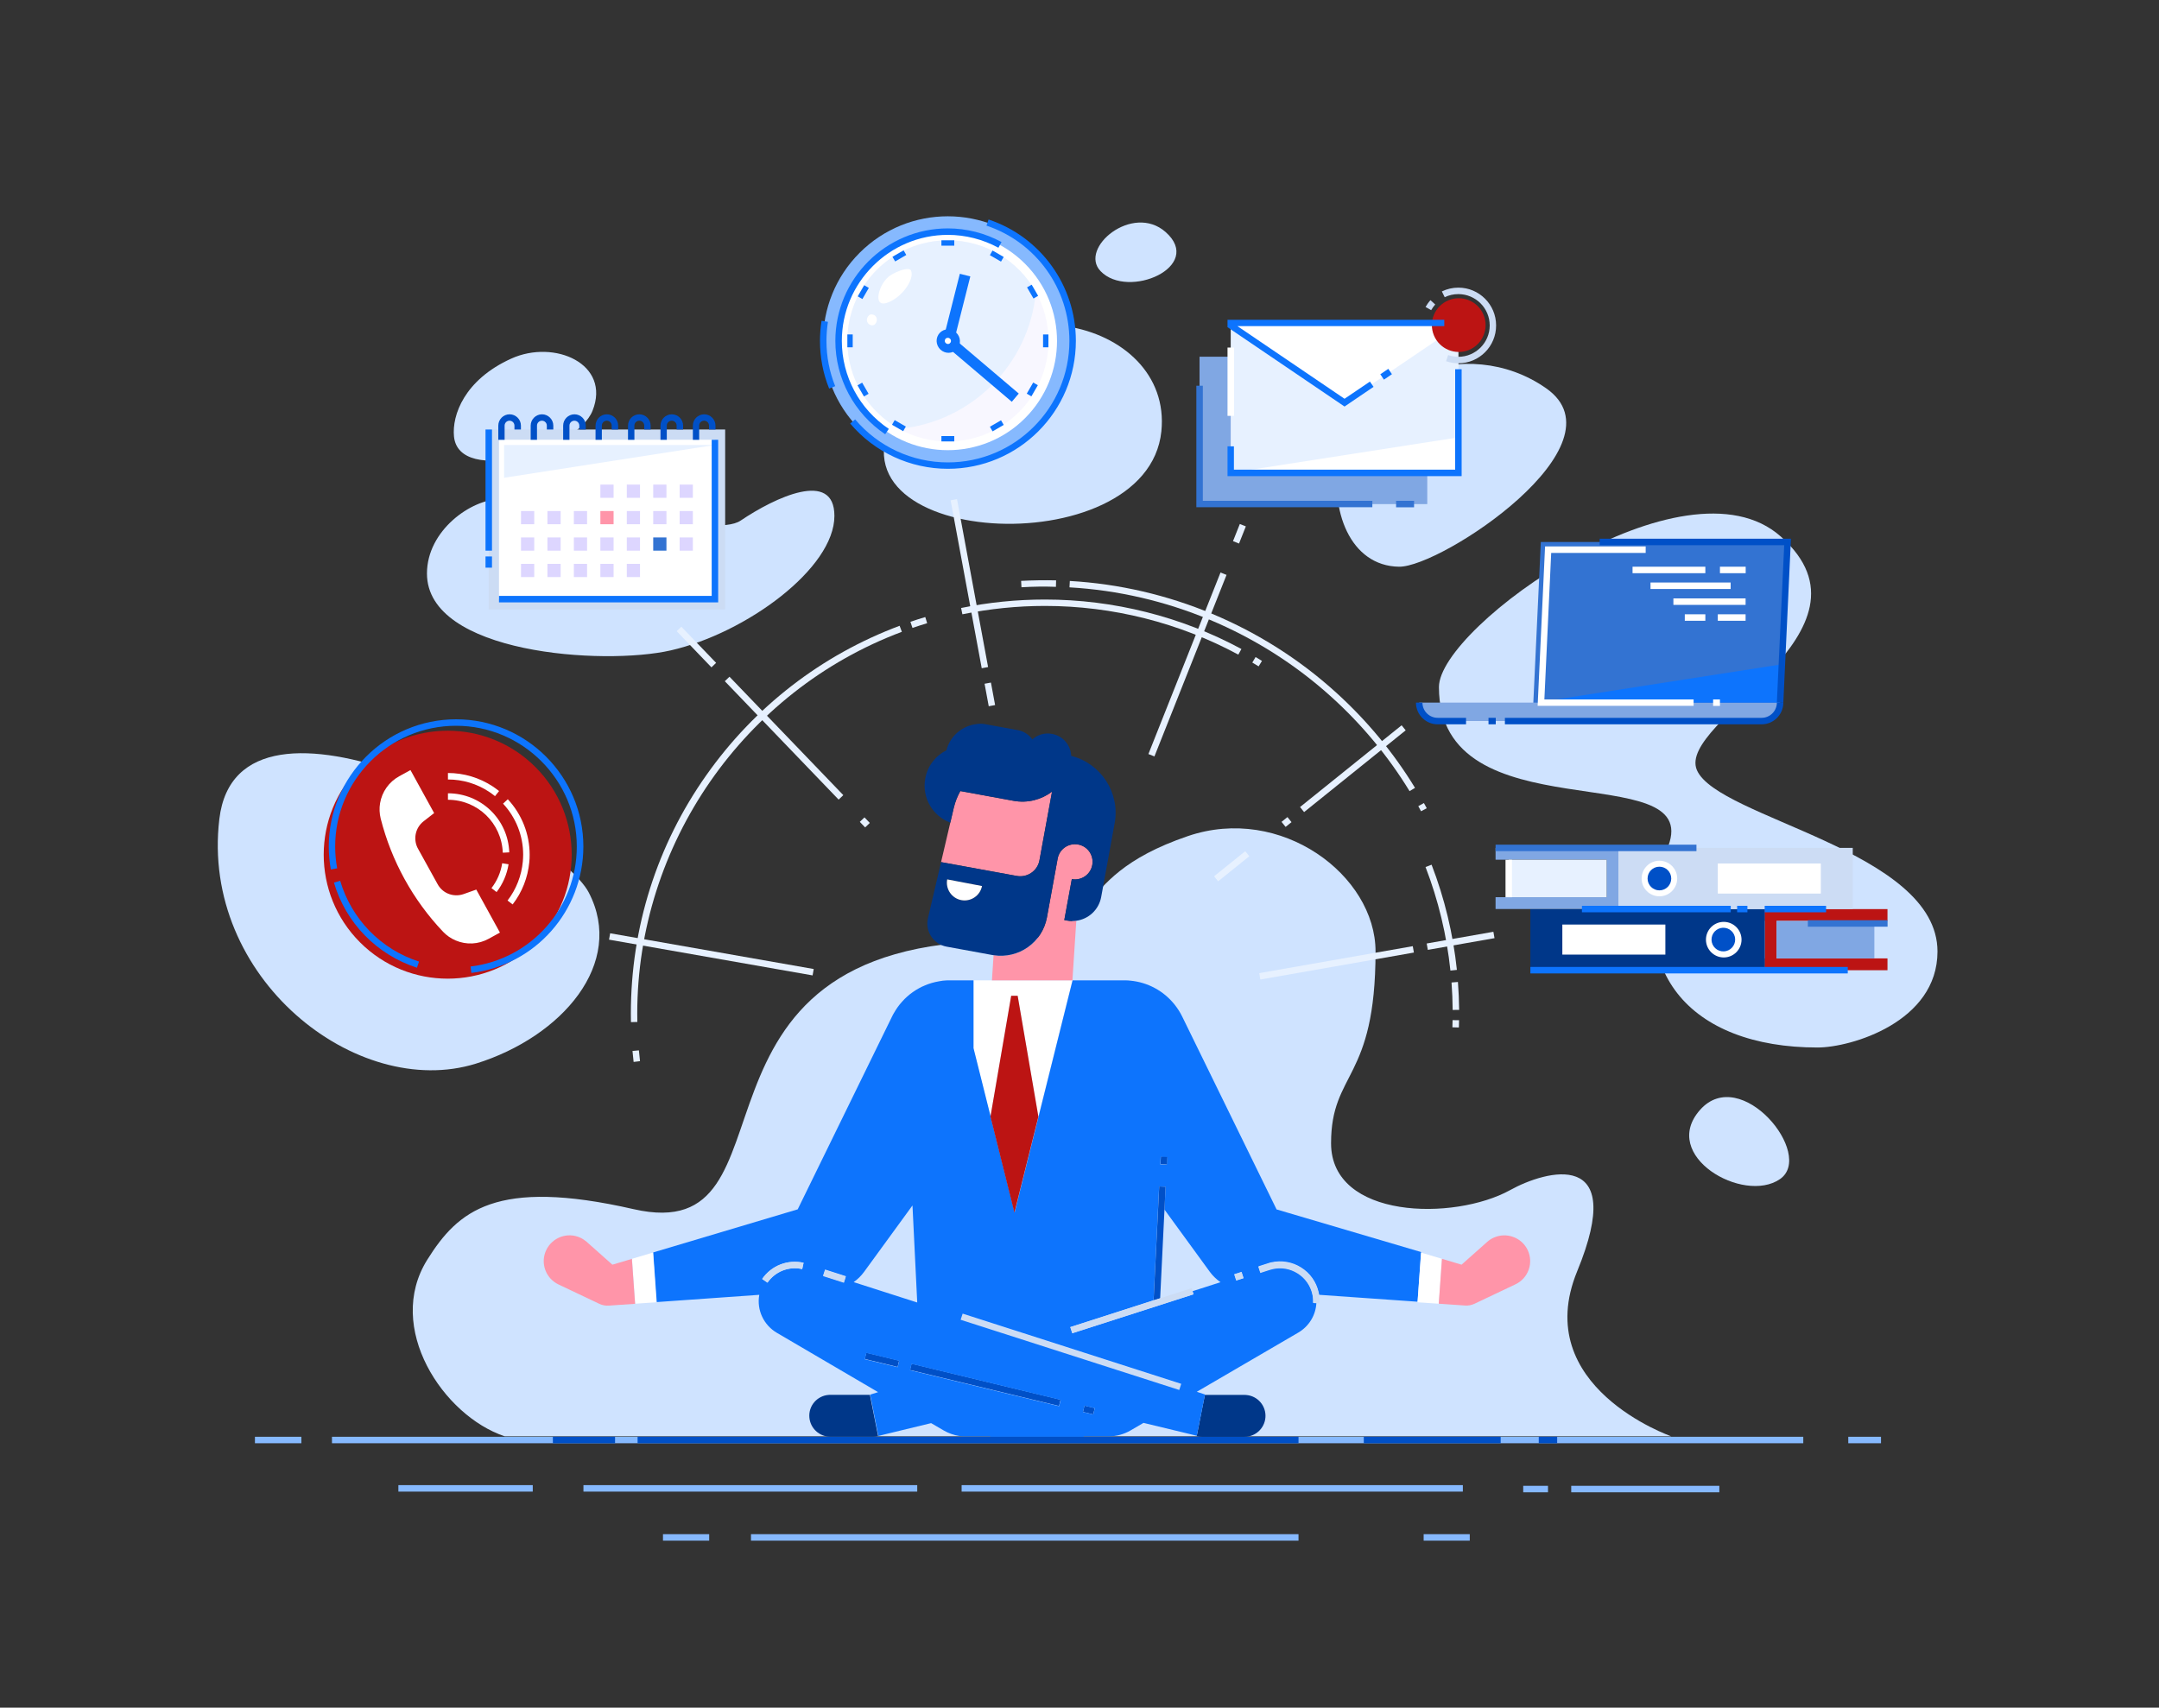 <?xml version="1.0" encoding="utf-8"?>
<!-- Generator: Adobe Illustrator 25.4.1, SVG Export Plug-In . SVG Version: 6.00 Build 0)  -->
<svg version="1.1" xmlns="http://www.w3.org/2000/svg" xmlns:xlink="http://www.w3.org/1999/xlink" x="0px" y="0px"
	 viewBox="0 0 2500 1977.6" style="enable-background:new 0 0 2500 1977.6;" xml:space="preserve">
<rect x="0" y="0" width="2500" height="1977.6" fill="#333333" stroke="none"/>
<style type="text/css">
	.st0{fill:#CFE3FF;}
	.st1{fill:#E7F1FF;}
	.st2{fill:#3373D2;}
	.st3{fill:#0D74FD;}
	.st4{fill:#80A7E3;}
	.st5{fill:#0050C7;}
	.st6{fill:#FFFFFF;}
	.st7{fill:#86B9FE;}
	.st8{fill:#F8F7FF;}
	.st9{fill:#CCDCF4;}
	.st10{fill:#BC1413;}
	.st11{fill:#003789;}
	.st12{fill:#DDD6FF;}
	.st13{fill:#FF95A9;}
	.st14{fill:none;}
</style>
<g id="back">
	<path class="st0" d="M584.3,1663.3c-70.9-23.7-138.9-125.7-89.5-204.5c35.4-56.5,79.1-95,238.9-58.5
		c201,45.9,29.9-310.5,426.8-310.5c122.9,0,67.5-71.2,214.9-121.5c108.1-36.9,217.4,45.4,217.4,133.6c0,150.3-51.5,138.5-51.5,222.1
		c0,88,142.5,90.1,207.4,54.2c41.3-22.9,136.7-49.6,77.6,94c-55.1,134,108.8,191.1,108.8,191.1H584.3z"/>
	<path class="st0" d="M2104.6,1213.1c-147.5,0-227.6-89.5-172.9-233.2c40-105-265.5-11.6-265.5-184.2c0-70.4,285-273,395.8-174.4
		c123.8,110-121.2,214.4-97.1,270.5c24.1,56,278.6,92.8,278.6,210.1C2243.5,1183.6,2143.3,1213.1,2104.6,1213.1z"/>
	<path class="st0" d="M1344.8,499.5c-16.2,157.5-404.8,134.8-305-25.3C1139.5,314.1,1358.2,368.9,1344.8,499.5z"/>
	<path class="st0" d="M551,1231.8c100.1-31.2,173.2-116.4,130.8-198.1C645.2,963.1,276,764.3,254,948.4S413.3,1274.6,551,1231.8z"/>
	<path class="st0" d="M1550.9,528c-12.2,63.2,12.7,127.5,69.1,128.3c48.8,0.7,263.6-141.3,170.4-206.6
		C1697.2,384.4,1567.7,441.1,1550.9,528z"/>
	<path class="st0" d="M776.7,753.2c-77.9,17.8-282.3,4-282.3-89c0-50,51.4-86.2,84.9-86.2c99.8,0,246.8,46.2,278.3,24.9
		c39.9-26.9,108.6-59.4,108.6-5.5C966.3,658.2,863.9,733.3,776.7,753.2z"/>
	<path class="st0" d="M686.1,475.7c-18.6,46.5-154.6,86.7-160.4,29.9c-2.5-24.8,12.1-65.8,66.3-90.3
		C642,392.6,707.8,421.4,686.1,475.7z"/>
	<g>
		
			<rect x="1424.9" y="614" transform="matrix(0.369 -0.929 0.929 0.369 331.555 1723.87)" class="st1" width="21.4" height="7.5"/>
		
			<rect x="1262.3" y="765.4" transform="matrix(0.369 -0.929 0.929 0.369 152.948 1763.485)" class="st1" width="226.3" height="7.5"/>
		
			<rect x="1142.7" y="791.3" transform="matrix(0.983 -0.182 0.182 0.983 -127.212 221.95)" class="st1" width="7.5" height="26.5"/>
		
			<rect x="1119" y="577.4" transform="matrix(0.983 -0.182 0.182 0.983 -104.282 215.498)" class="st1" width="7.5" height="197.8"/>
		
			<rect x="1491.1" y="886.6" transform="matrix(0.779 -0.627 0.627 0.779 -212.096 1178.872)" class="st1" width="151" height="7.5"/>
		
			<rect x="1485.4" y="948.4" transform="matrix(0.779 -0.627 0.627 0.779 -267.819 1144.324)" class="st1" width="8.8" height="7.5"/>
		
			<rect x="1403.1" y="999.6" transform="matrix(0.779 -0.627 0.627 0.779 -313.923 1115.843)" class="st1" width="46.3" height="7.5"/>
		
			<rect x="802.6" y="720" transform="matrix(0.721 -0.693 0.693 0.721 -294.076 768.038)" class="st1" width="7.5" height="58.1"/>
		
			<rect x="904.1" y="759.5" transform="matrix(0.721 -0.693 0.693 0.721 -338.898 867.837)" class="st1" width="7.5" height="190.2"/>
		
			<rect x="997.6" y="947.4" transform="matrix(0.721 -0.693 0.693 0.721 -380.209 960.054)" class="st1" width="7.5" height="8.9"/>
		
			<rect x="819.8" y="985.5" transform="matrix(0.173 -0.985 0.985 0.173 -407.311 1725.206)" class="st1" width="7.5" height="239.3"/>
		
			<rect x="1457.1" y="1111.6" transform="matrix(0.985 -0.173 0.173 0.985 -169.432 284.125)" class="st1" width="180.5" height="7.5"/>
		
			<rect x="1651.8" y="1086.1" transform="matrix(0.985 -0.173 0.173 0.985 -162.879 308.588)" class="st1" width="78.4" height="7.5"/>
		<path class="st1" d="M1689.3,1189.9l-7.5-0.2c0.1-2.8,0.2-5.6,0.2-8.3l7.5,0.1C1689.4,1184.3,1689.4,1187.1,1689.3,1189.9z"/>
		<path class="st1" d="M1682.1,1169.6c-0.1-10.6-0.5-21.3-1.3-31.8l7.4-0.6c0.8,10.7,1.3,21.6,1.4,32.3L1682.1,1169.6z"/>
		<path class="st1" d="M1645.5,939.5c-1.1-2-2.1-3.9-3.2-5.9l6.5-3.6c1.1,2,2.2,4,3.3,6L1645.5,939.5z"/>
		<path class="st1" d="M1632.2,916.2c-24.7-40.4-55-77-90.3-108.9c-83.4-75.6-191.2-120.7-303.5-127.1l0.4-7.4
			c114,6.5,223.5,52.3,308.1,129c35.8,32.4,66.6,69.6,91.6,110.6L1632.2,916.2z"/>
		<path class="st1" d="M1182.8,680.1l-0.4-7.4c13.4-0.7,27.1-0.9,40.5-0.6l-0.2,7.5C1209.5,679.1,1196.1,679.3,1182.8,680.1z"/>
		<path class="st1" d="M1679.5,1124c-4.3-41.1-14-81.5-28.8-119.9l7-2.7c15.1,39.1,24.9,80.1,29.3,121.8L1679.5,1124z"/>
		<path class="st1" d="M1457.4,771.7c-2.4-1.5-4.8-3-7.3-4.4l3.8-6.4c2.5,1.5,4.9,3,7.4,4.5L1457.4,771.7z"/>
		<path class="st1" d="M1433.9,758.1c-68.3-36.9-145.8-56.4-223.9-56.4c-32.2,0-64.3,3.3-95.6,9.7l-1.5-7.3
			c31.7-6.5,64.4-9.8,97.1-9.8c79.4,0,158.1,19.8,227.5,57.3L1433.9,758.1z"/>
		<path class="st1" d="M1056.6,727.2l-2.4-7.1c5.6-1.9,11.4-3.8,17.2-5.5l2.2,7.1C1067.9,723.4,1062.2,725.3,1056.6,727.2z"/>
		<path class="st1" d="M730.6,1183.7c-0.1-3.3-0.1-6.6-0.1-9.9c0-99.6,30.2-195.1,87.4-276.1c55.9-79.3,133.3-139.1,223.8-173l2.6,7
			C861.1,800.3,737.9,978,737.9,1173.8c0,3.3,0,6.5,0.1,9.7L730.6,1183.7z"/>
		<path class="st1" d="M733.7,1229.8c-0.5-4.2-0.9-8.4-1.3-12.7l7.4-0.7c0.4,4.2,0.8,8.3,1.3,12.5L733.7,1229.8z"/>
	</g>
	<g>
		<path class="st2" d="M2069.9,627.7l-6.6,141.6v0l-0.8,17.4l-1.2,27l0,0c-0.5,10-8.7,17.9-18.7,17.9h-267.9l0.8-17.9l8.7-186
			H2069.9z"/>
		<path class="st3" d="M1784.2,817.4"/>
		<path class="st4" d="M2061.2,813.7l0,1c-0.5,11.4-9.9,20.3-21.3,20.3h-375.2c-11.8,0-21.3-9.5-21.3-21.3l0,0H2061.2z"/>
		<path class="st5" d="M1697.6,838.8h-32.9c-13.8,0-25.1-11.2-25.1-25.1h7.5c0,9.7,7.9,17.6,17.6,17.6h32.9V838.8z"/>
		<rect x="1723.6" y="831.3" class="st5" width="8.4" height="7.5"/>
		<path class="st5" d="M2039.9,838.8h-297.3v-7.5h297.3c9.4,0,17.1-7.4,17.6-16.8l0-1l7.5,0.3l0,1
			C2064.3,828.3,2053.3,838.8,2039.9,838.8z"/>
		<polygon class="st3" points="2063.3,769.3 2062.5,786.7 2061.2,813.7 1778.4,813.7 1788.1,812.2 		"/>
		<rect x="1890.4" y="656.3" class="st6" width="84.3" height="7.5"/>
		<rect x="1911.2" y="674.6" class="st6" width="92.8" height="7.5"/>
		<rect x="1937.7" y="693" class="st6" width="83.6" height="7.5"/>
		<rect x="1950.9" y="711.4" class="st6" width="23.8" height="7.5"/>
		<rect x="1989.1" y="711.4" class="st6" width="32.2" height="7.5"/>
		<rect x="1991.6" y="656.3" class="st6" width="29.8" height="7.5"/>
		<polygon class="st5" points="2065,813.9 2057.5,813.5 2066,631.4 1852.3,631.4 1852.3,623.9 2073.8,623.9 		"/>
		<rect x="1983.7" y="810" class="st6" width="7.9" height="7.5"/>
		<polygon class="st6" points="1961.1,817.4 1780.5,817.4 1789.1,632.8 1905.6,632.8 1905.6,640.3 1796.2,640.3 1788.3,810 
			1961.1,810 		"/>
	</g>
	<g>
		
			<ellipse transform="matrix(0.707 -0.707 0.707 0.707 42.351 891.746)" class="st7" cx="1097.6" cy="394.8" rx="144.4" ry="144.4"/>
		<path class="st3" d="M1097.6,542.9c-43.6,0-84.9-19.1-113.1-52.4l5.7-4.8c26.8,31.6,66,49.8,107.4,49.8
			c77.6,0,140.7-63.1,140.7-140.7c0-60.6-38.6-114.3-96-133.5l2.4-7.1c60.5,20.2,101.1,76.7,101.1,140.5
			C1245.8,476.5,1179.3,542.9,1097.6,542.9z"/>
		<path class="st3" d="M960.1,450c-7.1-17.6-10.6-36.1-10.6-55.2c0-7.8,0.6-15.6,1.8-23.3l7.4,1.2c-1.1,7.3-1.7,14.7-1.7,22.1
			c0,18.1,3.4,35.8,10.1,52.4L960.1,450z"/>
		
			<ellipse transform="matrix(0.707 -0.707 0.707 0.707 42.351 891.746)" class="st6" cx="1097.6" cy="394.8" rx="126.5" ry="126.5"/>
		<path class="st8" d="M1214.1,394.8c0,64.2-52.2,116.5-116.5,116.5c-20.5,0-39.7-5.3-56.4-14.6c-35.8-19.9-60-58.1-60-101.8
			c0-64.2,52.2-116.5,116.5-116.5c43.8,0,81.9,24.3,101.9,60C1208.8,355.1,1214.1,374.3,1214.1,394.8z"/>
		<path class="st1" d="M1199.5,338.3c-7.8,83.7-74.6,150.4-158.3,158.3c-35.8-19.9-60-58.1-60-101.8c0-64.2,52.2-116.5,116.5-116.5
			C1141.4,278.3,1179.6,302.6,1199.5,338.3z"/>
		<path class="st3" d="M1025,502.9c-36.1-24.3-57.7-64.7-57.7-108.1c0-71.8,58.4-130.3,130.3-130.3c21.7,0,43.1,5.5,62.1,15.8
			l-3.6,6.6c-17.9-9.7-38.1-14.9-58.5-14.9c-67.7,0-122.8,55.1-122.8,122.8c0,40.9,20.3,79,54.4,101.9L1025,502.9z"/>
		
			<rect x="1101" y="317.4" transform="matrix(0.97 0.245 -0.245 0.97 121.236 -260.568)" class="st3" width="12.5" height="78.5"/>
		
			<rect x="1130" y="376.8" transform="matrix(-0.647 0.762 -0.762 -0.647 2197.907 -161.501)" class="st3" width="12.5" height="101.6"/>
		<g>
			
				<rect x="1146.8" y="489.8" transform="matrix(0.866 -0.5 0.5 0.866 -91.784 643.414)" class="st3" width="14.9" height="6.2"/>
			
				<rect x="1033.5" y="293.5" transform="matrix(0.866 -0.501 0.501 0.866 -8.631 561.006)" class="st3" width="14.9" height="6.2"/>
			
				<rect x="1188.3" y="448.3" transform="matrix(0.5 -0.866 0.866 0.5 206.547 1260.807)" class="st3" width="14.9" height="6.2"/>
			
				<rect x="992" y="335" transform="matrix(0.5 -0.866 0.866 0.5 207.116 1034.78)" class="st3" width="14.9" height="6.2"/>
			
				<rect x="1203.5" y="391.6" transform="matrix(1.176470e-03 -1 1 1.176470e-03 814.788 1605.249)" class="st3" width="14.9" height="6.2"/>
			<rect x="981.2" y="387.3" class="st3" width="6.2" height="14.9"/>
			
				<rect x="1192.7" y="330.6" transform="matrix(0.866 -0.5 0.5 0.866 -8.918 642.846)" class="st3" width="6.2" height="14.9"/>
			
				<rect x="996.3" y="444" transform="matrix(0.866 -0.5 0.5 0.866 -91.844 559.898)" class="st3" width="6.2" height="14.9"/>
			
				<rect x="1151.2" y="289.1" transform="matrix(0.5 -0.866 0.866 0.5 320.252 1147.898)" class="st3" width="6.2" height="14.9"/>
			<rect x="1037.8" y="485.5" transform="matrix(0.5 -0.866 0.866 0.5 93.56 1147.887)" class="st3" width="6.2" height="14.9"/>
			<rect x="1090.1" y="278.3" class="st3" width="14.9" height="6.2"/>
			<rect x="1090.1" y="505" class="st3" width="14.9" height="6.2"/>
		</g>
		
			<ellipse transform="matrix(0.815 -0.58 0.58 0.815 -25.465 709.834)" class="st3" cx="1097.6" cy="394.8" rx="13.4" ry="13.7"/>
		<path class="st6" d="M1094.7,396.8c-1.2-1.6-0.8-3.9,0.8-5c1.6-1.1,3.8-0.7,5,0.9c1.2,1.6,0.8,3.9-0.8,5
			C1098.1,398.9,1095.9,398.5,1094.7,396.8z"/>
		<path class="st6" d="M1031,318.9c-12.9,8.2-21.5,37.4-4.2,31.9c17.2-5.5,32.4-27.3,28.2-37.3C1053,308.8,1039.5,313.5,1031,318.9z
			"/>
		<path class="st6" d="M1007.3,376.1c-6.4-3.4-2.9-12.5,2.2-12C1019.6,365.2,1015.1,380.2,1007.3,376.1z"/>
	</g>
	<g>
		<rect x="1389" y="413.1" class="st4" width="263.7" height="170.7"/>
		<rect x="1425.1" y="377" class="st1" width="263.7" height="170.7"/>
		<polygon class="st6" points="1425.1,547.6 1688.8,506.5 1688.8,547.6 		"/>
		<polygon class="st6" points="1425.1,377 1556.9,466.3 1688.8,377 1688.8,374 1425.1,374 		"/>
		<g>
			<path class="st9" d="M1688.8,420.7c-4.9,0-9.7-0.8-14.3-2.4l2.4-7.1c3.8,1.3,7.8,2,11.8,2c20,0,36.3-16.3,36.3-36.3
				c0-20-16.3-36.3-36.3-36.3c-5.6,0-10.9,1.2-15.8,3.6l-3.3-6.7c6-2.9,12.4-4.4,19.1-4.4c24.1,0,43.7,19.6,43.7,43.7
				C1732.5,401.1,1712.9,420.7,1688.8,420.7z"/>
			<path class="st9" d="M1657.2,359.2l-6.5-3.7c1.6-2.8,3.5-5.5,5.7-7.9l5.5,5C1660.1,354.7,1658.5,356.9,1657.2,359.2z"/>
		</g>
		
			<ellipse transform="matrix(0.924 -0.383 0.383 0.924 -15.708 674.963)" class="st10" cx="1688.8" cy="377" rx="31.1" ry="31.1"/>
		<polygon class="st3" points="1692.5,551.4 1421.4,551.4 1421.4,516.9 1428.8,516.9 1428.8,543.9 1685,543.9 1685,427.6 
			1692.5,427.6 		"/>
		<polygon class="st3" points="1556.9,470.8 1421.4,378.9 1421.4,370.3 1672.4,370.3 1672.4,377.7 1432.9,377.7 1556.9,461.8 
			1586.3,441.9 1590.5,448 		"/>
		
			<rect x="1599.3" y="430.1" transform="matrix(0.828 -0.561 0.561 0.828 32.806 974.52)" class="st3" width="11.2" height="7.5"/>
		<rect x="1421.4" y="402.5" class="st6" width="7.5" height="79.1"/>
		<polygon class="st2" points="1589.1,587.4 1385.3,587.4 1385.3,446.7 1392.8,446.7 1392.8,580 1589.1,580 		"/>
		<rect x="1616.6" y="580" class="st2" width="20.8" height="7.5"/>
	</g>
	<g>
		
			<ellipse transform="matrix(0.707 -0.707 0.707 0.707 -548.019 656.655)" class="st10" cx="518.6" cy="989.8" rx="143.6" ry="143.6"/>
		<path class="st3" d="M482.8,1120.7c-46.4-15-82.4-51.8-96.1-98.6l7.2-2.1c13.1,44.4,47.2,79.4,91.3,93.6L482.8,1120.7z"/>
		<path class="st3" d="M545.8,1126.7l-0.9-7.4c70.1-8.4,123-68.1,123-138.9c0-77.1-62.8-139.9-139.9-139.9
			c-77.1,0-139.9,62.8-139.9,139.9c0,8.5,0.8,16.9,2.3,25.2l-7.3,1.3c-1.6-8.7-2.4-17.6-2.4-26.5c0-81.3,66.1-147.4,147.4-147.4
			s147.4,66.1,147.4,147.4C675.4,1055,619.7,1117.9,545.8,1126.7z"/>
		<path class="st6" d="M573.2,922c-2.2-1.8-4.5-3.4-6.8-5c-14.2-9.4-30.7-14.3-47.7-14.3v-7.5c18.5,0,36.4,5.4,51.8,15.5
			c2.5,1.7,5,3.5,7.4,5.4L573.2,922z"/>
		<path class="st6" d="M593.6,1047.4l-5.9-4.5c10.1-13.1,16.2-28.8,17.7-45.2c0.2-2.5,0.4-5.1,0.4-7.8c0-22-8.3-43.1-23.3-59.2
			l5.5-5.1c16.3,17.5,25.3,40.4,25.3,64.3c0,3-0.1,5.8-0.4,8.5C611.2,1016.2,604.6,1033.2,593.6,1047.4z"/>
		<path class="st6" d="M582.2,987.5c-1.3-34.3-29.2-61.3-63.5-61.3v-7.5c38.4,0,69.6,30.1,71,68.4L582.2,987.5z"/>
		<path class="st6" d="M575,1033.1l-5.9-4.6c6.5-8.4,10.8-18.3,12.4-28.8l7.4,1.2C587,1012.6,582.2,1023.8,575,1033.1z"/>
		<path class="st6" d="M513,1079L513,1079c4.1,4.3,9.1,7.8,14.6,10.1l0,0c12.4,5.3,26.4,4.6,38.2-1.9l13.1-7.2l-27.4-49.8l-14.6,5.2
			c-6,2.1-12.5,1.9-18.3-0.6l0,0c-5.1-2.2-9.2-6-11.9-10.9L484,982.8c-2.7-4.8-3.6-10.4-2.8-15.9l0,0c1-6.3,4.3-11.9,9.3-15.8
			l12.2-9.5l-27.4-49.8l-13.1,7.2c-11.8,6.5-19.9,18-22.1,31.2v0c-1,5.9-0.7,11.9,0.7,17.7l0,0C453.3,997.1,478.1,1042.2,513,1079z"
			/>
	</g>
	<g>
		<g>
			<g>
				<rect x="2043.4" y="1052.8" class="st10" width="142.2" height="13.7"/>
				<rect x="2043.4" y="1109.9" class="st10" width="142.2" height="13.7"/>
				
					<rect x="2014.9" y="1081.3" transform="matrix(6.123234e-17 -1 1 6.123234e-17 962.132 3138.459)" class="st10" width="70.8" height="13.7"/>
				<rect x="1772.1" y="1052.8" class="st11" width="271.4" height="70.8"/>
				<g>
					<circle class="st6" cx="1996" cy="1088.2" r="20.6"/>
					
						<ellipse transform="matrix(0.16 -0.987 0.987 0.16 602.124 2884.039)" class="st5" cx="1996" cy="1088.2" rx="13.7" ry="13.7"/>
				</g>
				<rect x="2057.1" y="1066.5" class="st4" width="113.3" height="43.4"/>
				<rect x="1809.1" y="1070.7" class="st6" width="119.3" height="34.8"/>
				<rect x="2093.4" y="1065.7" class="st2" width="92.3" height="7.5"/>
				
					<rect x="1731.8" y="982" transform="matrix(-1 -1.224647e-16 1.224647e-16 -1 3605.784 1977.61)" class="st4" width="142.2" height="13.7"/>
				
					<rect x="1731.8" y="1039.1" transform="matrix(-1 -1.224647e-16 1.224647e-16 -1 3605.784 2091.815)" class="st4" width="142.2" height="13.7"/>
				
					<rect x="1831.7" y="1010.5" transform="matrix(6.123234e-17 -1 1 6.123234e-17 849.797 2884.51)" class="st4" width="70.8" height="13.7"/>
				
					<rect x="1874" y="982" transform="matrix(-1 -1.224647e-16 1.224647e-16 -1 4019.394 2034.712)" class="st9" width="271.4" height="70.8"/>
				<g>
					<circle class="st6" cx="1921.5" cy="1017.4" r="20.6"/>
					<circle class="st5" cx="1921.5" cy="1017.4" r="13.7"/>
				</g>
				
					<rect x="1747" y="995.7" transform="matrix(-1 -1.224647e-16 1.224647e-16 -1 3607.349 2034.712)" class="st1" width="113.3" height="43.4"/>
				
					<rect x="1989" y="999.9" transform="matrix(-1 -1.224647e-16 1.224647e-16 -1 4097.413 2034.712)" class="st6" width="119.3" height="34.8"/>
				<rect x="1772.1" y="1119.8" class="st3" width="367.5" height="7.5"/>
				<rect x="1831.8" y="1049" class="st3" width="172.3" height="7.5"/>
				<rect x="2043.4" y="1049" class="st3" width="71.1" height="7.5"/>
				<rect x="2011.5" y="1049" class="st3" width="11.9" height="7.5"/>
			</g>
			<rect x="1743.3" y="995.7" class="st6" width="7.5" height="43.4"/>
		</g>
		<rect x="1731.8" y="978.2" class="st2" width="232.6" height="7.5"/>
	</g>
	<g>
		<rect x="565.9" y="497.4" class="st9" width="273.8" height="208.4"/>
		
			<rect x="610.5" y="476.6" transform="matrix(-1.836970e-16 1 -1 -1.836970e-16 1304.388 -101.225)" class="st6" width="184.6" height="250"/>
		<path class="st5" d="M584.5,509.3H577v-16.4c0-7.2,5.9-13.1,13.1-13.1s13.1,5.9,13.1,13.1v4.5h-7.5v-4.5c0-3.1-2.5-5.7-5.7-5.7
			c-3.1,0-5.7,2.5-5.7,5.7V509.3z"/>
		<path class="st5" d="M622,509.3h-7.5v-16.4c0-7.2,5.9-13.1,13.1-13.1c7.2,0,13.1,5.9,13.1,13.1v4.5h-7.5v-4.5
			c0-3.1-2.5-5.7-5.7-5.7c-3.1,0-5.7,2.5-5.7,5.7V509.3z"/>
		<path class="st5" d="M659.6,509.3h-7.5v-16.4c0-7.2,5.9-13.1,13.1-13.1c7.2,0,13.1,5.9,13.1,13.1v4.5h-7.5v-4.5
			c0-3.1-2.5-5.7-5.7-5.7c-3.1,0-5.7,2.5-5.7,5.7V509.3z"/>
		<path class="st5" d="M697.1,509.3h-7.5v-16.4c0-7.2,5.9-13.1,13.1-13.1c7.2,0,13.1,5.9,13.1,13.1v4.5h-7.5v-4.5
			c0-3.1-2.5-5.7-5.7-5.7c-3.1,0-5.7,2.5-5.7,5.7V509.3z"/>
		<path class="st5" d="M734.7,509.3h-7.5v-16.4c0-7.2,5.9-13.1,13.1-13.1c7.2,0,13.1,5.9,13.1,13.1v4.5H746v-4.5
			c0-3.1-2.5-5.7-5.7-5.7c-3.1,0-5.7,2.5-5.7,5.7V509.3z"/>
		<path class="st5" d="M772.3,509.3h-7.5v-16.4c0-7.2,5.9-13.1,13.1-13.1c7.2,0,13.1,5.9,13.1,13.1v4.5h-7.5v-4.5
			c0-3.1-2.5-5.7-5.7-5.7c-3.1,0-5.7,2.5-5.7,5.7V509.3z"/>
		<path class="st5" d="M809.8,509.3h-7.5v-16.4c0-7.2,5.9-13.1,13.1-13.1c7.2,0,13.1,5.9,13.1,13.1v4.5h-7.5v-4.5
			c0-3.1-2.5-5.7-5.7-5.7c-3.1,0-5.7,2.5-5.7,5.7V509.3z"/>
		<polygon class="st1" points="827.8,515.3 583.7,553.3 583.7,515.3 		"/>
		<g>
			<rect x="695.2" y="561.2" class="st12" width="15.3" height="15.3"/>
			<rect x="725.8" y="561.2" class="st12" width="15.3" height="15.3"/>
			<rect x="756.4" y="561.2" class="st12" width="15.3" height="15.3"/>
			<rect x="787" y="561.2" class="st12" width="15.3" height="15.3"/>
			<rect x="603.3" y="591.8" class="st12" width="15.3" height="15.3"/>
			<rect x="633.9" y="591.8" class="st12" width="15.3" height="15.3"/>
			<rect x="664.5" y="591.8" class="st12" width="15.3" height="15.3"/>
			<rect x="695.2" y="591.8" class="st13" width="15.3" height="15.3"/>
			<rect x="725.8" y="591.8" class="st12" width="15.3" height="15.3"/>
			<rect x="756.4" y="591.8" class="st12" width="15.3" height="15.3"/>
			<rect x="787" y="591.8" class="st12" width="15.3" height="15.3"/>
			<rect x="603.3" y="622.4" class="st12" width="15.3" height="15.3"/>
			<rect x="633.9" y="622.4" class="st12" width="15.3" height="15.3"/>
			<rect x="664.5" y="622.4" class="st12" width="15.3" height="15.3"/>
			<rect x="695.2" y="622.4" class="st12" width="15.3" height="15.3"/>
			<rect x="725.8" y="622.4" class="st12" width="15.3" height="15.3"/>
			<rect x="756.4" y="622.4" class="st2" width="15.3" height="15.3"/>
			<rect x="787" y="622.4" class="st12" width="15.3" height="15.3"/>
			<rect x="603.3" y="653" class="st12" width="15.3" height="15.3"/>
			<rect x="633.9" y="653" class="st12" width="15.3" height="15.3"/>
			<rect x="664.5" y="653" class="st12" width="15.3" height="15.3"/>
			<rect x="695.2" y="653" class="st12" width="15.3" height="15.3"/>
			<rect x="725.8" y="653" class="st12" width="15.3" height="15.3"/>
		</g>
		<polygon class="st3" points="831.6,697.6 577.8,697.6 577.8,690.1 824.1,690.1 824.1,509.3 831.6,509.3 		"/>
		<rect x="562.2" y="497.4" class="st3" width="7.5" height="140.3"/>
		<rect x="562.2" y="644.4" class="st3" width="7.5" height="13"/>
	</g>
	<path class="st0" d="M2061.1,1365.5c-42.3,29.2-139.7-27-92.5-80.2S2101.9,1337.3,2061.1,1365.5z"/>
	<path class="st0" d="M1274.4,314c-25.6-26.6,37-79.1,75.3-45.3C1394.8,308.6,1306.3,347.3,1274.4,314z"/>
</g>
<g id="_x2014_ŽÓť_x5F_1">
	<g>
		<path class="st12" d="M1113.5,1723.6h580.4H1113.5z"/>
		<rect x="1113.5" y="1719.9" class="st7" width="580.4" height="7.5"/>
	</g>
	<g>
		<path class="st12" d="M1648.5,1780.5h53.4H1648.5z"/>
		<rect x="1648.5" y="1776.7" class="st7" width="53.4" height="7.5"/>
	</g>
	<g>
		<path class="st12" d="M869.6,1780.5h634H869.6z"/>
		<rect x="869.6" y="1776.7" class="st7" width="634" height="7.5"/>
	</g>
	<g>
		<path class="st12" d="M767.7,1780.5h53.5H767.7z"/>
		<rect x="767.7" y="1776.7" class="st7" width="53.5" height="7.5"/>
	</g>
	<g>
		<path class="st12" d="M1819.4,1724.5h171.5H1819.4z"/>
		<rect x="1819.4" y="1720.7" class="st7" width="171.5" height="7.5"/>
	</g>
	<g>
		<path class="st12" d="M675.6,1723.6h386.5H675.6z"/>
		<rect x="675.6" y="1719.9" class="st7" width="386.5" height="7.5"/>
	</g>
	<g>
		<path class="st12" d="M461.3,1723.6h155.6H461.3z"/>
		<rect x="461.3" y="1719.9" class="st7" width="155.6" height="7.5"/>
	</g>
	<rect x="2140.2" y="1663.9" class="st7" width="37.9" height="7.5"/>
	<rect x="384.4" y="1663.9" class="st7" width="1703.7" height="7.5"/>
	<rect x="295.2" y="1663.9" class="st7" width="53.8" height="7.5"/>
	<rect x="1146.6" y="1652.7" class="st3" width="108.2" height="11.2"/>
	<rect x="1781.8" y="1663.9" class="st5" width="21.3" height="7.5"/>
	<rect x="1579.2" y="1663.9" class="st5" width="158.5" height="7.5"/>
	<rect x="738.3" y="1663.9" class="st5" width="765.3" height="7.5"/>
	<rect x="640.2" y="1663.9" class="st5" width="72" height="7.5"/>
	<g>
		<path class="st12" d="M1792.5,1724.5h-28.7H1792.5z"/>
		<rect x="1763.8" y="1720.7" class="st7" width="28.7" height="7.5"/>
	</g>
	<g>
		<path class="st14" d="M1348.4,1400.8l-5,102.7l36.4-11.7l1.1,3.6l32.4-10.4c-4.8-3.3-8.9-7.4-12.3-12l0,0L1348.4,1400.8z"/>
		<path class="st14" d="M1000.5,1473L1000.5,1473c-3.3,4.5-7.3,8.5-12,11.8l73.6,23.6l-5.5-112.4L1000.5,1473z"/>
		<polygon class="st6" points="1127.1,1140.5 1127.1,1213.9 1143,1277.4 1143,1277.4 1174.6,1404.2 1174.6,1404.2 1146.9,1293.2 
			1170.9,1153.2 1178.4,1153.2 1202.4,1293.2 1180.1,1382.5 1234.4,1164.9 1241.8,1135.3 1148.6,1135.3 1148.6,1135.3 
			1127.1,1135.3 1127.1,1140.5 		"/>
		<path class="st13" d="M1241.8,1135.3L1241.8,1135.3L1241.8,1135.3l4.5-69c-3.5,0.5-7,0.4-10.6-0.2l-3.3-0.6l8.7-47.4l0,0
			c11.1,2,21.7-5.3,23.7-16.4l0,0c2-11.1-5.3-21.7-16.4-23.7l0,0c-11.1-2-21.7,5.3-23.7,16.4l-1,5.5l0,0l-11.4,62.5
			c-5.3,29-32.8,48.4-61.8,43.8l-1.9,29.1v0H1241.8z"/>
		<path class="st13" d="M1203.5,997l14.7-80.2c-12.3,9.3-28.3,13.6-44.6,10.6l-61.6-11.3c-3.3,6-5.9,12.5-7.6,19.5l-4,17.1
			l-10.7,45.7l87.6,16C1189.4,1016.6,1201,1008.8,1203.5,997z"/>
		<path class="st11" d="M1212.3,1062.4l11.4-62.5l0,0l1-5.5c2-11.1,12.6-18.4,23.7-16.4l0,0c11.1,2,18.4,12.6,16.4,23.7l0,0
			c-2,11.1-12.6,18.4-23.7,16.4l0,0l-8.7,47.4l3.3,0.6c3.6,0.7,7.2,0.7,10.6,0.2c14.2-1.9,26.1-12.7,28.8-27.5l6.7-36.5l0,0
			l8.9-48.9c6.5-35.4-15.9-69.4-50.3-78c-0.5-12.4-9.5-23.2-22.2-25.5c-8.5-1.6-16.8,1-22.8,6.3c-4-5.4-9.9-9.4-17-10.7l-3.3-0.6
			l0,0l-32.4-5.9c0,0-0.1,0-0.1,0l-2-0.4c-3.2-0.6-6.3-0.6-9.4-0.1c-16.6,1.7-31,13.6-35.3,30.4c-12.4,6.2-21.9,18-24.5,32.7v0
			c-4.1,22.2,8.6,43.5,29,51.1l4-17.1c1.6-7,4.2-13.5,7.6-19.5l61.6,11.3c16.3,3,32.3-1.3,44.6-10.6l-14.7,80.2
			c-2.6,11.9-14.1,19.6-26.2,17.4l-87.6-16l0,0l-15.2,65c-3.5,15.1,6.3,30.1,21.6,32.9l53,9.7c0.4,0.1,0.9,0.1,1.3,0.2
			C1179.5,1110.8,1207,1091.4,1212.3,1062.4z M1096.8,1018.4l40.3,7.7c-2.1,11.1-12.9,18.4-24,16.3
			C1102,1040.3,1094.7,1029.5,1096.8,1018.4z"/>
		<path class="st6" d="M1113.1,1042.4c11.1,2.1,21.9-5.2,24-16.3l-40.3-7.7C1094.7,1029.5,1102,1040.3,1113.1,1042.4z"/>
		<path class="st11" d="M1385.7,1663.2c0.1,0,0.2,0.1,0.3,0.1c1.8,0.4,3.6,0.6,5.4,0.6v0h49.7v0c12.6,0,23.2-9.7,24.2-22.4
			c1-13.4-9-25-22.3-26c-0.6,0-1.3-0.1-1.9-0.1v0l-45.9,0L1385.7,1663.2z"/>
		<path class="st11" d="M1007.3,1615.3l-45.9,0v0c-0.6,0-1.2,0-1.9,0.1c-13.4,1-23.4,12.7-22.3,26c1,12.7,11.6,22.4,24.2,22.4v0
			h49.7v0c1.8,0,3.6-0.2,5.4-0.6c0.1,0,0.2-0.1,0.3-0.1L1007.3,1615.3z"/>
		
			<rect x="1236.3" y="1432.6" transform="matrix(0.306 -0.952 0.952 0.306 -629.632 2267.629)" class="st9" width="7.5" height="265.8"/>
		
			<rect x="1017.6" y="1555.5" transform="matrix(0.235 -0.972 0.972 0.235 -749.722 2197.382)" class="st5" width="7.5" height="39.1"/>
		
			<rect x="1137.3" y="1515.2" transform="matrix(0.235 -0.972 0.972 0.235 -686.289 2335.922)" class="st5" width="7.5" height="177.5"/>
		
			<rect x="1257.1" y="1626.9" transform="matrix(0.235 -0.972 0.972 0.235 -622.744 2474.69)" class="st5" width="7.5" height="12.2"/>
		<path class="st3" d="M1478.2,1400.6l-109.3-223.4l0,0c-2.3-4.7-5.2-9.3-8.6-13.6c-13.1-16.5-31.7-26-51.1-27.9
			c-2-0.2-4.1-0.4-6.2-0.4h-61v0h0l-7.4,29.6l-54.3,217.5l-5.4,21.8l0,0l0,0l-31.7-126.8l0,0l-15.9-63.5v-73.4c0,0,0,0,0,0l0-5.2
			h-28.5c-2,0-4,0.1-5.9,0.3c-0.4,0-0.8,0.1-1.2,0.1c-0.4,0-0.8,0.1-1.2,0.2c-0.8,0.1-1.7,0.2-2.5,0.4c-0.2,0-0.4,0.1-0.6,0.1
			c-5.8,1-11.4,2.6-16.7,4.9c-0.4,0.2-0.7,0.3-1.1,0.5c-0.7,0.3-1.4,0.6-2.1,0.9c-1,0.5-2.1,1-3.1,1.6c0,0,0,0,0,0
			c-5.1,2.8-10,6.2-14.4,10.2c-0.1,0.1-0.1,0.1-0.2,0.2c-0.7,0.6-1.4,1.3-2,1.9c-0.2,0.2-0.5,0.4-0.7,0.7c-0.5,0.5-1.1,1.1-1.6,1.7
			c-0.3,0.4-0.7,0.7-1,1.1c-0.4,0.5-0.8,0.9-1.2,1.4c-0.4,0.5-0.8,1-1.3,1.5c-0.1,0.2-0.3,0.3-0.4,0.5c-0.2,0.3-0.4,0.5-0.6,0.8
			c-0.4,0.6-0.9,1.1-1.3,1.7c-0.3,0.4-0.6,0.9-0.9,1.3c-0.4,0.6-0.8,1.2-1.2,1.8c-0.3,0.5-0.6,0.9-0.9,1.4c-0.4,0.6-0.7,1.1-1,1.7
			c-0.3,0.5-0.6,1-0.9,1.5c-0.3,0.5-0.6,1.1-0.9,1.6c-0.3,0.5-0.6,1.1-0.8,1.6c0,0.1-0.1,0.2-0.1,0.2l0,0l-109.3,223.4l-167.3,49.9
			l4.1,57.5l118.7-8.4c-3.2,17.8,5.3,35.1,20.2,43.9l0,0l117.4,68.8l-9.2,2.9l0,0l9.5,47.8l0,0l61.1-14.8l14.6,8.5l0,0
			c5.5,3.2,11.7,5.4,18.2,6.4c0,0,0.1,0,0.1,0c0.8,0.1,1.5,0.2,2.3,0.3c0.2,0,0.3,0,0.5,0c0.7,0.1,1.3,0.1,2,0.1c0.6,0,1.2,0,1.7,0
			c0.3,0,0.5,0,0.8,0c0,0,0,0,0,0c0,0,0,0,0,0h165.1c0,0,0,0,0.1,0c0,0,0,0,0,0c9.3,0,18.1-2.5,25.6-6.9l0,0l14.9-8.7l61.7,14.9l0,0
			l9.5-47.8v0l-9.5-3.1l117.6-68.6l0,0c12.3-7.2,20.3-20.2,20.9-34.6l-3.7-0.2c0.2-3.4-0.2-6.8-0.9-10.2c-2.3-10-8.3-18.6-17-24
			c-8.7-5.5-19-7.2-29-5c-1.1,0.3-2.2,0.6-3.3,0.9l-3.5,1.1l0,0l-7.4,2.4l-2.3-7.1l14.4-4.6l0,0.1c0.1,0,0.3-0.1,0.4-0.1
			c12-2.7,24.3-0.6,34.6,5.9c10.4,6.5,17.6,16.7,20.3,28.7c0.2,1,0.4,2,0.6,3l114,8l4.1-57.5L1478.2,1400.6z M1439.9,1480.3
			l-8.4,2.7l-2.3-7.1l8.4-2.7L1439.9,1480.3z M1413.3,1484.9l-32.4,10.4l1.1,3.6l-140.4,45.1l-2.3-7.1l96.4-31l6.5-131.9l7.5,0.4
			l-1.3,26.4l52.6,72.2l0,0C1404.4,1477.6,1408.6,1481.6,1413.3,1484.9z M1344,1339.8l7.5,0.4l-0.4,8.7l-7.5-0.4L1344,1339.8z
			 M977.1,1485l-24-7.7l2.3-7.1l24,7.7L977.1,1485z M988.5,1484.8c4.7-3.3,8.7-7.3,12-11.8l0,0l56.1-77l5.5,112.4L988.5,1484.8z
			 M930.5,1462.4l-1.6,7.3c-15.4-3.5-31.2,2.7-40.2,15.7l-6.1-4.2C893.3,1465.6,912.1,1458.3,930.5,1462.4z M1003.2,1566.8l38,9.2
			l-1.8,7.3l-38-9.2L1003.2,1566.8z M1053.8,1586.8l1.8-7.3l172.6,41.7l-1.8,7.3L1053.8,1586.8z M1255.8,1627.9l11.9,2.9l-1.8,7.3
			l-11.9-2.9L1255.8,1627.9z M1365.5,1609.7l-253.1-81.3l2.3-7.1l253.1,81.3L1365.5,1609.7z"/>
		<polygon class="st6" points="1649.2,1451.7 1645.5,1450.6 1641.4,1508.1 1645.2,1508.4 1666.1,1509.8 1669.7,1457.8 		"/>
		<path class="st13" d="M1769,1447.7c-7.1-14.9-24.9-21.2-39.8-14.2c-2.6,1.2-5,2.8-7.1,4.7l0,0l-29.7,26.4l-22.7-6.8l-3.7,52
			l30.4,2.1l0,0c3.7,0.3,7.5-0.4,11.1-2.1l47.2-22.4C1769.7,1480.4,1776,1462.6,1769,1447.7z"/>
		<polygon class="st6" points="752.3,1451.7 731.8,1457.8 735.5,1509.8 756.3,1508.4 760.1,1508.1 756.1,1450.6 		"/>
		<path class="st13" d="M709.1,1464.6l-29.7-26.4l0,0c-2.1-1.8-4.4-3.4-7.1-4.7c-14.9-7.1-32.7-0.7-39.8,14.2
			c-7.1,14.9-0.7,32.7,14.2,39.8l47.2,22.4c3.6,1.7,7.4,2.4,11.1,2.1l0,0l30.4-2.1l-3.7-52L709.1,1464.6z"/>
		<polygon class="st10" points="1178.4,1153.2 1170.9,1153.2 1146.9,1293.2 1174.6,1404.2 1174.7,1404.3 1180.1,1382.5 
			1202.4,1293.2 		"/>
		
			<rect x="1430.1" y="1474.4" transform="matrix(0.952 -0.306 0.306 0.952 -383.352 509.588)" class="st9" width="8.8" height="7.5"/>
		<path class="st9" d="M1506.5,1468.4c-10.4-6.5-22.7-8.7-34.6-5.9c-0.1,0-0.3,0.1-0.4,0.1l0-0.1l-14.4,4.6l2.3,7.1l7.4-2.4l0,0
			l3.5-1.1c1.1-0.3,2.2-0.7,3.3-0.9c10-2.3,20.3-0.5,29,5c8.7,5.5,14.7,14,17,24c0.8,3.4,1.1,6.8,0.9,10.2l3.7,0.2l3.7,0.2
			c0.1-3.1,0-6.1-0.5-9.2c-0.2-1-0.3-2-0.6-3C1524.1,1485.1,1516.9,1474.9,1506.5,1468.4z"/>
		
			<rect x="962.5" y="1465" transform="matrix(0.306 -0.952 0.952 0.306 -736.029 1945.86)" class="st9" width="7.5" height="25.2"/>
		<path class="st9" d="M888.7,1485.4c9-13,24.8-19.2,40.2-15.7l1.6-7.3c-18.4-4.2-37.3,3.2-48,18.7L888.7,1485.4z"/>
		
			<rect x="1343.1" y="1340.6" transform="matrix(4.898900e-02 -0.999 0.999 4.898900e-02 -61.257 2624.34)" class="st5" width="8.7" height="7.5"/>
		<polygon class="st5" points="1343.4,1503.5 1348.4,1400.8 1349.7,1374.4 1342.3,1374 1335.8,1505.9 		"/>
		<polygon class="st9" points="1343.4,1503.5 1335.8,1505.9 1239.4,1536.9 1241.7,1544 1382.1,1498.9 1380.9,1495.3 1379.8,1491.8 
					"/>
	</g>
</g>
</svg>
